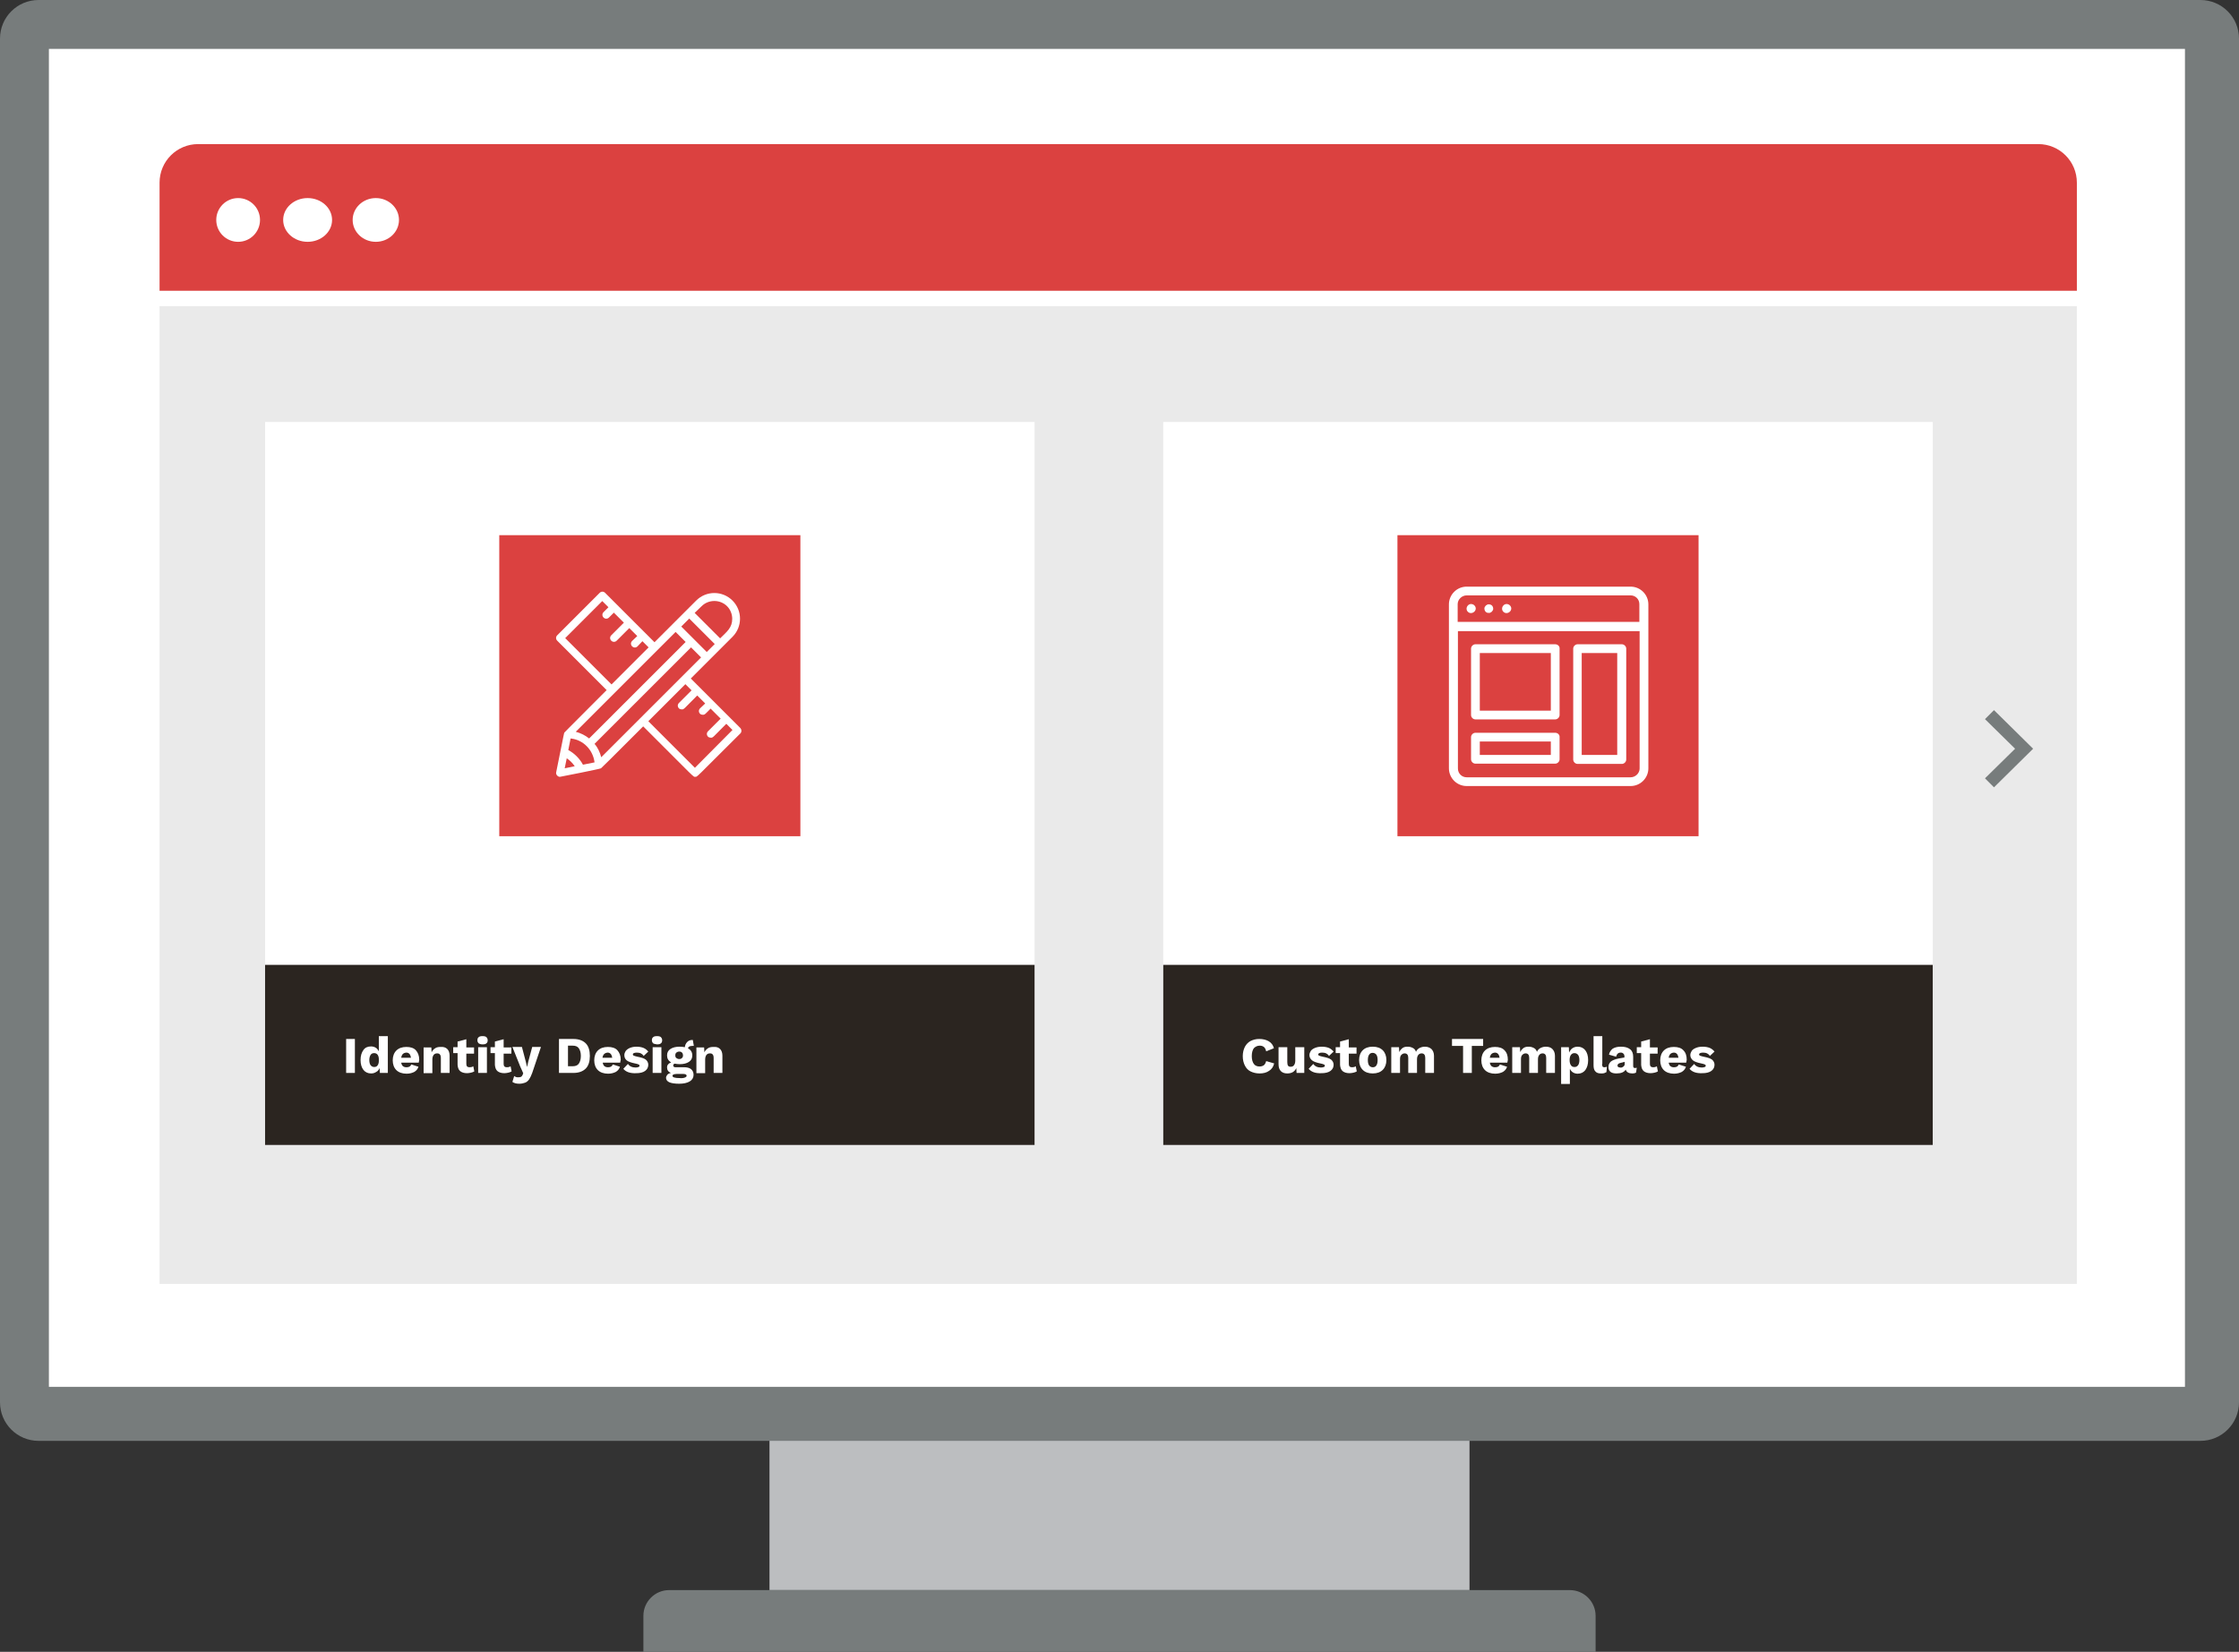 <?xml version="1.0" encoding="utf-8"?>
<!-- Generator: Adobe Illustrator 25.1.0, SVG Export Plug-In . SVG Version: 6.00 Build 0)  -->
<svg version="1.0" id="Layer_1" xmlns="http://www.w3.org/2000/svg" xmlns:xlink="http://www.w3.org/1999/xlink" x="0px" y="0px"
	 viewBox="0 0 870 642" style="enable-background:new 0 0 870 642;" xml:space="preserve">
<rect x="0" y="0" width="870" height="642" fill="#333333" stroke="none"/>
<style type="text/css">
	.st0{fill:#BCBEC0;}
	.st1{fill:#777C7C;}
	.st2{fill:#FFFFFF;}
	.st3{fill:#EAEAEA;}
	.st4{fill:#DB4140;}
	.st5{fill:#2B2520;}
	.st6{enable-background:new    ;}
</style>
<g>
	<rect id="Rectangle_1336" x="299" y="559" class="st0" width="272" height="59"/>
	<path id="Rectangle_1337" class="st1" d="M260,618h350c5.5,0,10,4.5,10,10v14l0,0H250l0,0v-14C250,622.5,254.5,618,260,618z"/>
	<path id="Rectangle_1326" class="st1" d="M15,0h840c8.3,0,15,6.7,15,15v530c0,8.3-6.7,15-15,15H15c-8.3,0-15-6.7-15-15V15
		C0,6.7,6.7,0,15,0z"/>
	<rect id="Rectangle_1327" x="19" y="19" class="st2" width="830" height="520"/>
	<rect id="Rectangle_1329" x="62" y="119" class="st3" width="745" height="380"/>
	<path id="Rectangle_1333" class="st4" d="M77,56h715c8.3,0,15,6.7,15,15v42l0,0H62l0,0V71C62,62.7,68.7,56,77,56z"/>
	<g id="Group_458" transform="translate(218.732 7533.084)">
		<circle id="Ellipse_31385" class="st2" cx="-126.2" cy="-7447.6" r="8.5"/>
		<ellipse id="Ellipse_31386" class="st2" cx="-99.2" cy="-7447.6" rx="9.5" ry="8.5"/>
		<ellipse id="Ellipse_31387" class="st2" cx="-72.7" cy="-7447.6" rx="9" ry="8.5"/>
	</g>
	<rect id="Rectangle_1377" x="103" y="164" class="st2" width="299" height="281"/>
	<rect id="Rectangle_1380" x="452" y="164" class="st2" width="299" height="281"/>
	<rect id="Rectangle_1378" x="103" y="375" class="st5" width="299" height="70"/>
	<rect id="Rectangle_1379" x="452" y="375" class="st5" width="299" height="70"/>
	<g class="st6">
		<path class="st2" d="M137.9,417h-3.4v-13.2h3.4V417z"/>
		<path class="st2" d="M150.7,402.8V417h-3.1l-0.1-1.9c-0.3,0.7-0.7,1.2-1.3,1.5c-0.6,0.4-1.2,0.6-2,0.6c-1.3,0-2.3-0.5-3-1.4
			c-0.7-0.9-1.1-2.2-1.1-3.8c0-1.7,0.4-2.9,1.1-3.9s1.7-1.4,3-1.4c0.7,0,1.3,0.2,1.8,0.5c0.5,0.3,0.9,0.8,1.2,1.4v-5.9H150.7z
			 M146.7,414.1c0.3-0.4,0.5-1,0.5-1.7v-0.8c0-0.7-0.2-1.3-0.5-1.7c-0.3-0.4-0.8-0.6-1.3-0.6c-0.6,0-1.1,0.2-1.4,0.7s-0.5,1.1-0.5,2
			s0.2,1.6,0.5,2s0.8,0.7,1.4,0.7C146,414.7,146.4,414.5,146.7,414.1z"/>
		<path class="st2" d="M162.7,413h-6.8c0.1,0.6,0.3,1.1,0.7,1.4c0.4,0.3,0.8,0.4,1.4,0.4c0.5,0,0.9-0.1,1.2-0.3
			c0.3-0.2,0.5-0.5,0.6-0.8l2.8,0.9c-0.3,0.9-0.8,1.5-1.6,2c-0.8,0.4-1.8,0.7-3,0.7c-1.7,0-3.1-0.5-4-1.4c-0.9-0.9-1.4-2.2-1.4-3.8
			s0.5-2.9,1.4-3.8c0.9-0.9,2.2-1.4,3.9-1.4c1.6,0,2.9,0.4,3.7,1.3s1.3,2.1,1.3,3.7C162.8,412.3,162.8,412.7,162.7,413z
			 M155.9,411.1h3.8c-0.2-1.3-0.8-2-1.8-2C156.7,409.2,156.1,409.8,155.9,411.1z"/>
		<path class="st2" d="M173.8,407.7c0.6,0.6,0.9,1.5,0.9,2.6v6.7h-3.4v-5.7c0-0.7-0.1-1.2-0.4-1.5c-0.2-0.3-0.6-0.4-1.1-0.4
			c-0.5,0-1,0.2-1.3,0.6c-0.3,0.4-0.5,1-0.5,1.8v5.3h-3.4v-10h3l0.1,1.9c0.3-0.7,0.8-1.2,1.4-1.6c0.6-0.4,1.3-0.5,2.1-0.5
			C172.3,406.8,173.2,407.1,173.8,407.7z"/>
		<path class="st2" d="M184.3,416.4c-0.3,0.2-0.8,0.4-1.3,0.5c-0.5,0.1-1,0.2-1.5,0.2c-1.2,0-2.1-0.3-2.7-0.8
			c-0.6-0.5-0.9-1.3-1-2.4v-4.6h-1.7V407h1.7v-2.2l3.4-0.9v3.2h3v2.4h-3v4c0,0.9,0.4,1.3,1.3,1.3c0.5,0,1-0.1,1.4-0.4L184.3,416.4z"
			/>
		<path class="st2" d="M186,405.5c-0.3-0.3-0.5-0.7-0.5-1.2c0-0.6,0.2-1,0.5-1.2c0.3-0.3,0.8-0.4,1.5-0.4s1.2,0.1,1.5,0.4
			c0.3,0.3,0.5,0.7,0.5,1.2c0,0.6-0.2,1-0.5,1.2c-0.3,0.3-0.8,0.4-1.5,0.4S186.3,405.7,186,405.5z M189.2,417h-3.4v-10h3.4V417z"/>
		<path class="st2" d="M198.8,416.4c-0.3,0.2-0.8,0.4-1.3,0.5c-0.5,0.1-1,0.2-1.5,0.2c-1.2,0-2.1-0.3-2.7-0.8
			c-0.6-0.5-0.9-1.3-1-2.4v-4.6h-1.7V407h1.7v-2.2l3.4-0.9v3.2h3v2.4h-3v4c0,0.9,0.4,1.3,1.3,1.3c0.5,0,1-0.1,1.4-0.4L198.8,416.4z"
			/>
		<path class="st2" d="M206.8,417c-0.4,1.1-0.8,1.9-1.2,2.5s-1,1.1-1.6,1.3s-1.3,0.4-2.2,0.4c-1.1,0-2-0.2-2.7-0.7l0.7-2.3
			c0.2,0.2,0.5,0.3,0.7,0.4c0.3,0.1,0.6,0.1,1,0.1c0.4,0,0.7-0.1,1-0.2c0.2-0.1,0.4-0.4,0.6-0.8l0.2-0.6l-1.2-2.7l-3-7.5h3.7
			l1.5,5.7l0.5,2.1l0.5-2.2l1.5-5.6h3.4L206.8,417z"/>
		<path class="st2" d="M227.6,405.5c1.1,1.1,1.6,2.8,1.6,4.9c0,2.1-0.5,3.8-1.6,4.9s-2.7,1.7-4.8,1.7h-5.6v-13.2h5.6
			C224.9,403.8,226.5,404.4,227.6,405.5z M224.9,413.4c0.5-0.7,0.8-1.7,0.8-3c0-1.3-0.3-2.3-0.8-3c-0.5-0.7-1.3-1-2.4-1h-1.8v8h1.8
			C223.6,414.4,224.4,414.1,224.9,413.4z"/>
		<path class="st2" d="M241,413h-6.8c0.1,0.6,0.3,1.1,0.7,1.4c0.4,0.3,0.8,0.4,1.4,0.4c0.5,0,0.9-0.1,1.2-0.3
			c0.3-0.2,0.5-0.5,0.6-0.8l2.8,0.9c-0.3,0.9-0.8,1.5-1.6,2c-0.8,0.4-1.8,0.7-3,0.7c-1.7,0-3.1-0.5-4-1.4c-0.9-0.9-1.4-2.2-1.4-3.8
			s0.5-2.9,1.4-3.8c0.9-0.9,2.2-1.4,3.9-1.4c1.6,0,2.9,0.4,3.7,1.3s1.3,2.1,1.3,3.7C241.1,412.3,241,412.7,241,413z M234.1,411.1
			h3.8c-0.2-1.3-0.8-2-1.8-2C235,409.2,234.3,409.8,234.1,411.1z"/>
		<path class="st2" d="M242.2,415.4l1.8-1.9c0.6,0.9,1.6,1.4,3,1.4c0.5,0,0.8-0.1,1.1-0.2s0.4-0.3,0.4-0.5c0-0.2-0.1-0.4-0.4-0.5
			c-0.3-0.1-0.7-0.3-1.4-0.4c-1.5-0.3-2.6-0.7-3.2-1.2c-0.6-0.5-0.9-1.2-0.9-2c0-0.6,0.2-1.1,0.5-1.6c0.4-0.5,0.9-0.9,1.6-1.2
			c0.7-0.3,1.6-0.5,2.6-0.5c1.1,0,2.1,0.2,2.8,0.5c0.7,0.3,1.3,0.8,1.8,1.4l-1.8,1.7c-0.3-0.5-0.7-0.8-1.1-1c-0.4-0.2-1-0.3-1.6-0.3
			c-0.5,0-0.9,0.1-1.1,0.2c-0.3,0.1-0.4,0.3-0.4,0.5c0,0.2,0.1,0.4,0.4,0.5s0.8,0.3,1.4,0.4c1.5,0.3,2.5,0.6,3.2,1.1
			c0.6,0.5,1,1.2,1,2c0,1-0.4,1.8-1.2,2.4c-0.8,0.6-2,0.9-3.5,0.9C244.8,417.2,243.2,416.6,242.2,415.4z"/>
		<path class="st2" d="M253.8,405.5c-0.3-0.3-0.5-0.7-0.5-1.2c0-0.6,0.2-1,0.5-1.2c0.3-0.3,0.8-0.4,1.5-0.4c0.7,0,1.2,0.1,1.5,0.4
			c0.3,0.3,0.5,0.7,0.5,1.2c0,0.6-0.2,1-0.5,1.2c-0.3,0.3-0.8,0.4-1.5,0.4C254.6,405.8,254.1,405.7,253.8,405.5z M257,417h-3.4v-10
			h3.4V417z"/>
		<path class="st2" d="M268.5,415.5c0.6,0.5,1,1.3,1,2.2c0,1.1-0.5,2-1.5,2.6s-2.4,0.9-4.1,0.9c-1.7,0-3-0.2-3.9-0.6
			c-0.8-0.4-1.2-1-1.2-1.7c0-0.4,0.2-0.8,0.5-1.2c0.3-0.3,0.8-0.6,1.4-0.7c-1-0.4-1.5-1.1-1.5-2.1c0-0.5,0.1-0.9,0.4-1.2
			c0.3-0.4,0.7-0.6,1.2-0.8c-1.1-0.6-1.6-1.5-1.6-2.7c0-1.1,0.4-1.9,1.3-2.5c0.9-0.6,2.1-0.9,3.6-0.9c0.7,0,1.4,0.1,2,0.2
			c0.1-0.8,0.4-1.5,0.9-2c0.5-0.5,1.1-0.8,1.9-0.8l0.3,0l0.4,2.3c-0.3,0-0.5,0-0.6,0c-0.5,0-0.8,0.1-1.1,0.2
			c-0.3,0.2-0.5,0.4-0.6,0.7c1.1,0.6,1.7,1.5,1.7,2.8c0,1.1-0.4,1.9-1.3,2.5c-0.9,0.6-2.1,0.9-3.6,0.9c-0.7,0-1.4-0.1-1.9-0.2
			c-0.4,0.1-0.6,0.3-0.6,0.7c0,0.5,0.3,0.7,1,0.7h3.4C266.9,414.8,267.8,415,268.5,415.5z M266.1,418.8c0.5-0.2,0.7-0.4,0.7-0.7
			c0-0.2-0.1-0.4-0.3-0.5c-0.2-0.1-0.5-0.2-0.9-0.2h-2.7c-0.5,0-0.9,0.1-1.2,0.2c-0.2,0.1-0.4,0.3-0.4,0.5c0,0.6,0.9,0.9,2.8,0.9
			C264.9,419.1,265.6,419,266.1,418.8z M262.8,409.1c-0.3,0.3-0.4,0.6-0.4,1.1c0,0.4,0.1,0.8,0.4,1s0.6,0.4,1.1,0.4s0.8-0.1,1.1-0.4
			c0.3-0.3,0.4-0.6,0.4-1c0-0.4-0.1-0.8-0.4-1.1c-0.3-0.3-0.6-0.4-1.1-0.4S263.1,408.9,262.8,409.1z"/>
		<path class="st2" d="M279.8,407.7c0.6,0.6,0.9,1.5,0.9,2.6v6.7h-3.4v-5.7c0-0.7-0.1-1.2-0.4-1.5c-0.2-0.3-0.6-0.4-1.1-0.4
			c-0.5,0-1,0.2-1.3,0.6c-0.3,0.4-0.5,1-0.5,1.8v5.3h-3.4v-10h3l0.1,1.9c0.3-0.7,0.8-1.2,1.4-1.6c0.6-0.4,1.3-0.5,2.1-0.5
			C278.4,406.8,279.2,407.1,279.8,407.7z"/>
	</g>
	<g class="st6">
		<path class="st2" d="M493.1,416.2c-1,0.7-2.2,1-3.7,1c-1.3,0-2.5-0.3-3.5-0.8c-1-0.5-1.7-1.3-2.2-2.3c-0.5-1-0.8-2.2-0.8-3.6
			c0-1.4,0.3-2.6,0.8-3.6c0.5-1,1.3-1.8,2.2-2.3c1-0.5,2.1-0.8,3.4-0.8c1.4,0,2.7,0.3,3.7,0.9c1,0.6,1.7,1.5,2,2.7l-3,1.2
			c-0.2-0.8-0.5-1.4-0.9-1.7c-0.4-0.3-0.9-0.5-1.6-0.5c-1,0-1.7,0.4-2.3,1c-0.5,0.7-0.8,1.7-0.8,3.1c0,1.3,0.3,2.3,0.8,3
			c0.5,0.7,1.3,1,2.2,1c0.7,0,1.3-0.2,1.7-0.5c0.4-0.3,0.7-0.9,0.9-1.6l3.1,0.9C494.8,414.6,494.1,415.6,493.1,416.2z"/>
		<path class="st2" d="M506.8,407v10h-3l-0.1-1.9c-0.6,1.4-1.8,2.1-3.5,2.1c-1.1,0-1.9-0.3-2.5-0.9c-0.6-0.6-0.9-1.5-0.9-2.7V407
			h3.4v5.8c0,0.7,0.1,1.1,0.3,1.4s0.6,0.4,1,0.4c0.6,0,1-0.2,1.3-0.6c0.3-0.4,0.5-1,0.5-1.7V407H506.8z"/>
		<path class="st2" d="M508.5,415.4l1.8-1.9c0.6,0.9,1.6,1.4,3,1.4c0.5,0,0.8-0.1,1.1-0.2s0.4-0.3,0.4-0.5c0-0.2-0.1-0.4-0.4-0.5
			s-0.7-0.3-1.4-0.4c-1.5-0.3-2.6-0.7-3.2-1.2c-0.6-0.5-1-1.2-1-2c0-0.6,0.2-1.1,0.5-1.6s0.9-0.9,1.6-1.2c0.7-0.3,1.6-0.5,2.7-0.5
			c1.1,0,2.1,0.2,2.8,0.5c0.7,0.3,1.3,0.8,1.8,1.4l-1.8,1.7c-0.3-0.5-0.7-0.8-1.1-1c-0.4-0.2-1-0.3-1.6-0.3c-0.5,0-0.9,0.1-1.1,0.2
			s-0.4,0.3-0.4,0.5c0,0.2,0.1,0.4,0.4,0.5s0.8,0.3,1.4,0.4c1.5,0.3,2.5,0.6,3.2,1.1c0.6,0.5,1,1.2,1,2c0,1-0.4,1.8-1.2,2.4
			c-0.8,0.6-2,0.9-3.5,0.9C511.1,417.2,509.5,416.6,508.5,415.4z"/>
		<path class="st2" d="M527.2,416.4c-0.3,0.2-0.8,0.4-1.3,0.5c-0.5,0.1-1,0.2-1.5,0.2c-1.2,0-2.1-0.3-2.7-0.8s-0.9-1.3-1-2.4v-4.6
			H519V407h1.7v-2.2l3.4-0.9v3.2h3v2.4h-3v4c0,0.9,0.4,1.3,1.3,1.3c0.5,0,1-0.1,1.4-0.4L527.2,416.4z"/>
		<path class="st2" d="M537.3,408.2c0.9,0.9,1.4,2.2,1.4,3.8s-0.5,2.9-1.4,3.8c-0.9,0.9-2.2,1.4-3.9,1.4s-3-0.5-3.9-1.4
			s-1.4-2.2-1.4-3.8s0.5-2.9,1.4-3.8s2.2-1.4,3.9-1.4S536.4,407.3,537.3,408.2z M532,409.9c-0.3,0.4-0.5,1.1-0.5,2.1
			c0,1,0.2,1.7,0.5,2.1c0.3,0.4,0.8,0.7,1.4,0.7c0.6,0,1.1-0.2,1.4-0.7c0.3-0.4,0.5-1.1,0.5-2.1c0-1-0.2-1.7-0.5-2.1
			c-0.3-0.4-0.8-0.7-1.4-0.7C532.8,409.2,532.3,409.4,532,409.9z"/>
		<path class="st2" d="M556.2,407.7c0.6,0.6,1,1.5,1,2.6v6.7h-3.4v-5.9c0-1.1-0.5-1.7-1.4-1.7c-0.5,0-1,0.2-1.3,0.6
			s-0.5,0.9-0.5,1.7v5.3h-3.4v-5.9c0-1.1-0.5-1.7-1.4-1.7c-0.5,0-0.9,0.2-1.3,0.6s-0.5,1-0.5,1.7v5.3h-3.4v-10h3l0.1,1.9
			c0.3-0.7,0.8-1.2,1.3-1.6c0.6-0.4,1.2-0.5,2-0.5c0.8,0,1.4,0.2,2,0.5c0.6,0.3,1,0.8,1.2,1.5c0.3-0.7,0.8-1.2,1.4-1.5
			c0.6-0.3,1.3-0.5,2-0.5C554.7,406.8,555.5,407.1,556.2,407.7z"/>
		<path class="st2" d="M576.2,406.5h-4.3V417h-3.4v-10.5h-4.3v-2.7h12.1V406.5z"/>
		<path class="st2" d="M585.7,413h-6.8c0.1,0.6,0.3,1.1,0.7,1.4c0.4,0.3,0.8,0.4,1.4,0.4c0.5,0,0.9-0.1,1.2-0.3
			c0.3-0.2,0.5-0.5,0.6-0.8l2.8,0.9c-0.3,0.9-0.8,1.5-1.6,2c-0.8,0.4-1.8,0.7-3,0.7c-1.7,0-3.1-0.5-4-1.4c-0.9-0.9-1.4-2.2-1.4-3.8
			s0.5-2.9,1.4-3.8c0.9-0.9,2.2-1.4,3.9-1.4c1.6,0,2.9,0.4,3.7,1.3c0.9,0.9,1.3,2.1,1.3,3.7C585.8,412.3,585.8,412.7,585.7,413z
			 M578.9,411.1h3.8c-0.2-1.3-0.8-2-1.8-2C579.7,409.2,579.1,409.8,578.9,411.1z"/>
		<path class="st2" d="M603.2,407.7c0.6,0.6,1,1.5,1,2.6v6.7h-3.4v-5.9c0-1.1-0.5-1.7-1.4-1.7c-0.5,0-1,0.2-1.3,0.6
			s-0.5,0.9-0.5,1.7v5.3h-3.4v-5.9c0-1.1-0.5-1.7-1.4-1.7c-0.5,0-0.9,0.2-1.3,0.6s-0.5,1-0.5,1.7v5.3h-3.4v-10h3l0.1,1.9
			c0.3-0.7,0.8-1.2,1.3-1.6c0.6-0.4,1.2-0.5,2-0.5c0.8,0,1.4,0.2,2,0.5c0.6,0.3,1,0.8,1.2,1.5c0.3-0.7,0.8-1.2,1.4-1.5
			c0.6-0.3,1.3-0.5,2-0.5C601.8,406.8,602.6,407.1,603.2,407.7z"/>
		<path class="st2" d="M616,408.2c0.7,0.9,1.1,2.2,1.1,3.8c0,1.7-0.4,2.9-1.1,3.9c-0.7,0.9-1.7,1.4-3,1.4c-0.7,0-1.3-0.2-1.8-0.5
			s-0.9-0.8-1.2-1.4v5.9h-3.4V407h3l0.1,2.1c0.3-0.7,0.7-1.3,1.3-1.7s1.3-0.6,2-0.6C614.3,406.8,615.3,407.3,616,408.2z M613.2,414
			c0.3-0.4,0.5-1.1,0.5-2s-0.2-1.6-0.5-2s-0.8-0.7-1.4-0.7c-0.6,0-1,0.2-1.4,0.7c-0.3,0.4-0.5,1.1-0.5,1.9v0.2
			c0,0.8,0.2,1.5,0.5,1.9c0.3,0.5,0.8,0.7,1.4,0.7C612.4,414.7,612.8,414.5,613.2,414z"/>
		<path class="st2" d="M622.5,413.5c0,0.5,0.1,0.8,0.2,1c0.1,0.2,0.4,0.3,0.7,0.3c0.3,0,0.7-0.1,1-0.2l-0.2,2.1
			c-0.2,0.1-0.6,0.3-0.9,0.4c-0.4,0.1-0.8,0.1-1.1,0.1c-1.1,0-1.8-0.2-2.3-0.8c-0.5-0.5-0.7-1.3-0.7-2.4v-11.3h3.4V413.5z"/>
		<path class="st2" d="M636,415l-0.3,1.9c-0.4,0.2-0.8,0.3-1.4,0.3c-1.4,0-2.3-0.5-2.6-1.5c-0.6,1-1.8,1.5-3.6,1.5
			c-1,0-1.8-0.2-2.3-0.6c-0.5-0.4-0.8-1-0.8-1.9c0-0.9,0.3-1.5,0.9-2.1c0.6-0.5,1.6-0.9,3-1.2l2.3-0.4v-0.4c0-0.5-0.1-0.8-0.4-1.1
			c-0.3-0.3-0.6-0.4-1-0.4c-0.5,0-0.9,0.1-1.2,0.4s-0.5,0.6-0.6,1.2l-2.8-0.8c0.2-1,0.7-1.7,1.4-2.3c0.8-0.5,1.8-0.8,3.2-0.8
			c1.6,0,2.7,0.3,3.6,1c0.8,0.6,1.2,1.6,1.2,2.9v3.6c0,0.5,0.2,0.8,0.7,0.8C635.6,415.1,635.8,415,636,415z M630.7,414.6
			c0.4-0.3,0.6-0.6,0.6-1v-0.9l-1.6,0.4c-0.4,0.1-0.7,0.2-0.9,0.4c-0.2,0.2-0.3,0.4-0.3,0.6c0,0.3,0.1,0.5,0.3,0.6
			c0.2,0.1,0.4,0.2,0.7,0.2C629.9,415,630.3,414.9,630.7,414.6z"/>
		<path class="st2" d="M644.2,416.4c-0.3,0.2-0.8,0.4-1.3,0.5c-0.5,0.1-1,0.2-1.5,0.2c-1.2,0-2.1-0.3-2.7-0.8
			c-0.6-0.5-0.9-1.3-1-2.4v-4.6h-1.7V407h1.7v-2.2l3.4-0.9v3.2h3v2.4h-3v4c0,0.9,0.4,1.3,1.3,1.3c0.5,0,1-0.1,1.4-0.4L644.2,416.4z"
			/>
		<path class="st2" d="M655.2,413h-6.8c0.1,0.6,0.3,1.1,0.7,1.4c0.4,0.3,0.8,0.4,1.4,0.4c0.5,0,0.9-0.1,1.2-0.3
			c0.3-0.2,0.5-0.5,0.6-0.8l2.8,0.9c-0.3,0.9-0.8,1.5-1.6,2c-0.8,0.4-1.8,0.7-3,0.7c-1.7,0-3.1-0.5-4-1.4c-0.9-0.9-1.4-2.2-1.4-3.8
			s0.5-2.9,1.4-3.8c0.9-0.9,2.2-1.4,3.9-1.4c1.6,0,2.9,0.4,3.7,1.3c0.9,0.9,1.3,2.1,1.3,3.7C655.3,412.3,655.3,412.7,655.2,413z
			 M648.4,411.1h3.8c-0.2-1.3-0.8-2-1.8-2C649.2,409.2,648.6,409.8,648.4,411.1z"/>
		<path class="st2" d="M656.5,415.4l1.8-1.9c0.6,0.9,1.6,1.4,3,1.4c0.5,0,0.8-0.1,1.1-0.2s0.4-0.3,0.4-0.5c0-0.2-0.1-0.4-0.4-0.5
			s-0.7-0.3-1.4-0.4c-1.5-0.3-2.6-0.7-3.2-1.2c-0.6-0.5-1-1.2-1-2c0-0.6,0.2-1.1,0.5-1.6s0.9-0.9,1.6-1.2c0.7-0.3,1.6-0.5,2.7-0.5
			c1.1,0,2.1,0.2,2.8,0.5c0.7,0.3,1.3,0.8,1.8,1.4l-1.8,1.7c-0.3-0.5-0.7-0.8-1.1-1c-0.4-0.2-1-0.3-1.6-0.3c-0.5,0-0.9,0.1-1.1,0.2
			s-0.4,0.3-0.4,0.5c0,0.2,0.1,0.4,0.4,0.5s0.8,0.3,1.4,0.4c1.5,0.3,2.5,0.6,3.2,1.1c0.6,0.5,1,1.2,1,2c0,1-0.4,1.8-1.2,2.4
			c-0.8,0.6-2,0.9-3.5,0.9C659.1,417.2,657.5,416.6,656.5,415.4z"/>
	</g>
	<rect id="Rectangle_1381" x="194" y="208" class="st4" width="117" height="117"/>
	<rect id="Rectangle_1382" x="543" y="208" class="st4" width="117" height="117"/>
	<g id="pencil_ruler_cross" transform="translate(351.02 7686.506)">
		<path id="Path_12361" class="st2" d="M-63.4-7403.6l-19.2-19.2l16.2-16.2c3.9-3.9,3.9-10.2,0-14.1c-3.9-3.9-10.2-3.9-14.1,0
			l-16.2,16.2l-19.2-19.2c-0.6-0.6-1.5-0.6-2.1,0c0,0,0,0,0,0l-16.5,16.5c-0.6,0.6-0.6,1.5,0,2.1c0,0,0,0,0,0l19.2,19.2
			c-17.2,17.2-16.5,16.6-16.4,16.5c-0.2,0.3,0.1-0.9-3.2,15.4c-0.2,0.8,0.4,1.6,1.2,1.8c0.1,0,0.2,0,0.3,0c0.1,0,15.4-3,15.9-3.3
			c0.3-0.2,4.3-4.2,16.4-16.3c20.9,20.9,19.4,19.6,20.2,19.6c0.9,0-0.4,1,17.6-16.9C-62.8-7402-62.8-7403-63.4-7403.6
			C-63.4-7403.6-63.4-7403.6-63.4-7403.6L-63.4-7403.6z M-117.4-7392.2c-0.5-1.9-1.3-3.7-2.6-5.2l37.5-37.5l3.9,3.9L-117.4-7392.2z
			 M-88.5-7440.9l3.9,3.9l-37.5,37.5c-1.5-1.2-3.3-2.1-5.2-2.6L-88.5-7440.9z M-130.8-7391.8c1.2,0.8,2.3,1.9,3.1,3.1l-3.9,0.8
			L-130.8-7391.8z M-124.5-7389.3c-1.3-2.4-3.3-4.4-5.7-5.7l0.9-4.5c4.9,0.5,8.7,4.4,9.3,9.3L-124.5-7389.3z M-78.4-7450.9
			c2.7-2.7,7.2-2.7,9.9,0c1.3,1.3,2,3.1,2,4.9c0,3.5-2.1,5-4.7,7.6l-9.9-9.9L-78.4-7450.9z M-83.2-7446.1l9.9,9.9l-3.1,3.1l-9.9-9.9
			L-83.2-7446.1z M-131.4-7438.5l14.4-14.4l2.4,2.4l-1.9,1.9c-0.6,0.6-0.6,1.5,0,2.1c0.6,0.6,1.5,0.6,2.1,0l1.9-1.9l3.9,3.9
			l-4.9,4.9c-0.6,0.6-0.6,1.5,0,2.1s1.5,0.6,2.1,0l4.9-4.9l3.1,3.1l-2,1.9c-0.6,0.6-0.6,1.5,0,2.1c0.6,0.6,1.5,0.6,2.1,0l1.9-2
			l2.4,2.4l-14.4,14.4L-131.4-7438.5z M-81-7388.1l-18.1-18.1l14.4-14.4l2.4,2.4l-4.9,4.9c-0.6,0.6-0.6,1.5,0,2.1
			c0.3,0.3,0.7,0.4,1.1,0.4c0.9,0,0.6,0,6-5.4l3.1,3.1l-2,1.9c-0.6,0.6-0.6,1.5,0,2.1c0.3,0.3,0.7,0.4,1.1,0.4c0.8,0,1-0.4,3-2.4
			l3.9,3.9l-4.9,4.9c-0.6,0.6-0.6,1.5,0,2.1c0.3,0.3,0.7,0.4,1.1,0.4c0.9,0,0.6,0,6-5.4l2.4,2.4L-81-7388.1z"/>
	</g>
	<path id="noun_template_3537887" class="st2" d="M633.6,228h-63.7c-3.8,0-6.9,3.1-6.9,6.9v63.7c0,3.8,3.1,6.9,6.9,6.9h63.7
		c3.8,0,6.9-3.1,6.9-6.9v-63.7C640.5,231.1,637.4,228,633.6,228z M569.9,231.4h63.7c1.9,0,3.4,1.5,3.4,3.4v6.9h-70.6v-6.9
		C566.4,233,568,231.4,569.9,231.4z M633.6,302.1h-63.7c-1.9,0-3.4-1.5-3.4-3.4v-53.4h70.6v53.4
		C637.1,300.5,635.5,302.1,633.6,302.1z M570.4,237.8c-0.7-0.6-0.7-1.7-0.1-2.4c0,0,0,0,0.1-0.1c0.6-0.7,1.7-0.7,2.4-0.1
		c0,0,0,0,0.1,0.1c0.7,0.7,0.7,1.7,0,2.4S571.1,238.5,570.4,237.8C570.4,237.8,570.4,237.8,570.4,237.8z M577.3,237.8
		c-0.3-0.3-0.5-0.8-0.5-1.2v-0.3c0-0.1,0.1-0.2,0.1-0.3c0-0.1,0.1-0.2,0.2-0.3c0.1-0.1,0.1-0.2,0.2-0.3s0.2-0.2,0.3-0.2
		c0.1-0.1,0.2-0.1,0.3-0.2c0.1-0.1,0.2-0.1,0.3-0.1c0.6-0.1,1.1,0.1,1.5,0.4c0.3,0.3,0.5,0.8,0.5,1.2v0.3c0,0.1-0.1,0.2-0.1,0.3
		c0,0.1-0.1,0.2-0.2,0.3s-0.1,0.2-0.2,0.3c-0.1,0.1-0.2,0.2-0.3,0.2c-0.1,0.1-0.2,0.1-0.3,0.2s-0.2,0.1-0.3,0.1h-0.7
		c-0.1,0-0.2-0.1-0.3-0.1c-0.1,0-0.2-0.1-0.3-0.2C577.5,238,577.4,237.9,577.3,237.8L577.3,237.8z M584.2,237.8
		c-0.7-0.6-0.7-1.7-0.1-2.4c0,0,0,0,0.1-0.1c0.6-0.7,1.7-0.7,2.4-0.1c0,0,0,0,0.1,0.1c0.7,0.7,0.7,1.7,0,2.4
		S584.9,238.5,584.2,237.8C584.2,237.8,584.2,237.8,584.2,237.8z M630.2,250.4h-17.2c-0.9,0-1.7,0.8-1.7,1.7v43.1
		c0,0.9,0.8,1.7,1.7,1.7h17.2c0.9,0,1.7-0.8,1.7-1.7v-43.1C631.9,251.2,631.1,250.4,630.2,250.4z M628.4,293.4h-13.8v-39.6h13.8
		V293.4z M604.3,284.8h-31c-0.9,0-1.7,0.8-1.7,1.7v8.6c0,0.9,0.8,1.7,1.7,1.7h31c0.9,0,1.7-0.8,1.7-1.7v-8.6
		C606.1,285.6,605.3,284.8,604.3,284.8z M602.6,293.4h-27.6v-5.2h27.6V293.4z M604.3,250.4h-31c-0.9,0-1.7,0.8-1.7,1.7v25.8
		c0,0.9,0.8,1.7,1.7,1.7h31c0.9,0,1.7-0.8,1.7-1.7v-25.8C606.1,251.2,605.3,250.4,604.3,250.4L604.3,250.4z M602.6,276.2h-27.6
		v-22.4h27.6V276.2z"/>
	<path id="iconmonstr-arrow-63_1_" class="st1" d="M774.8,306l-3.5-3.5l11.7-11.5l-11.7-11.5l3.5-3.5l15.2,15L774.8,306z"/>
</g>
</svg>
